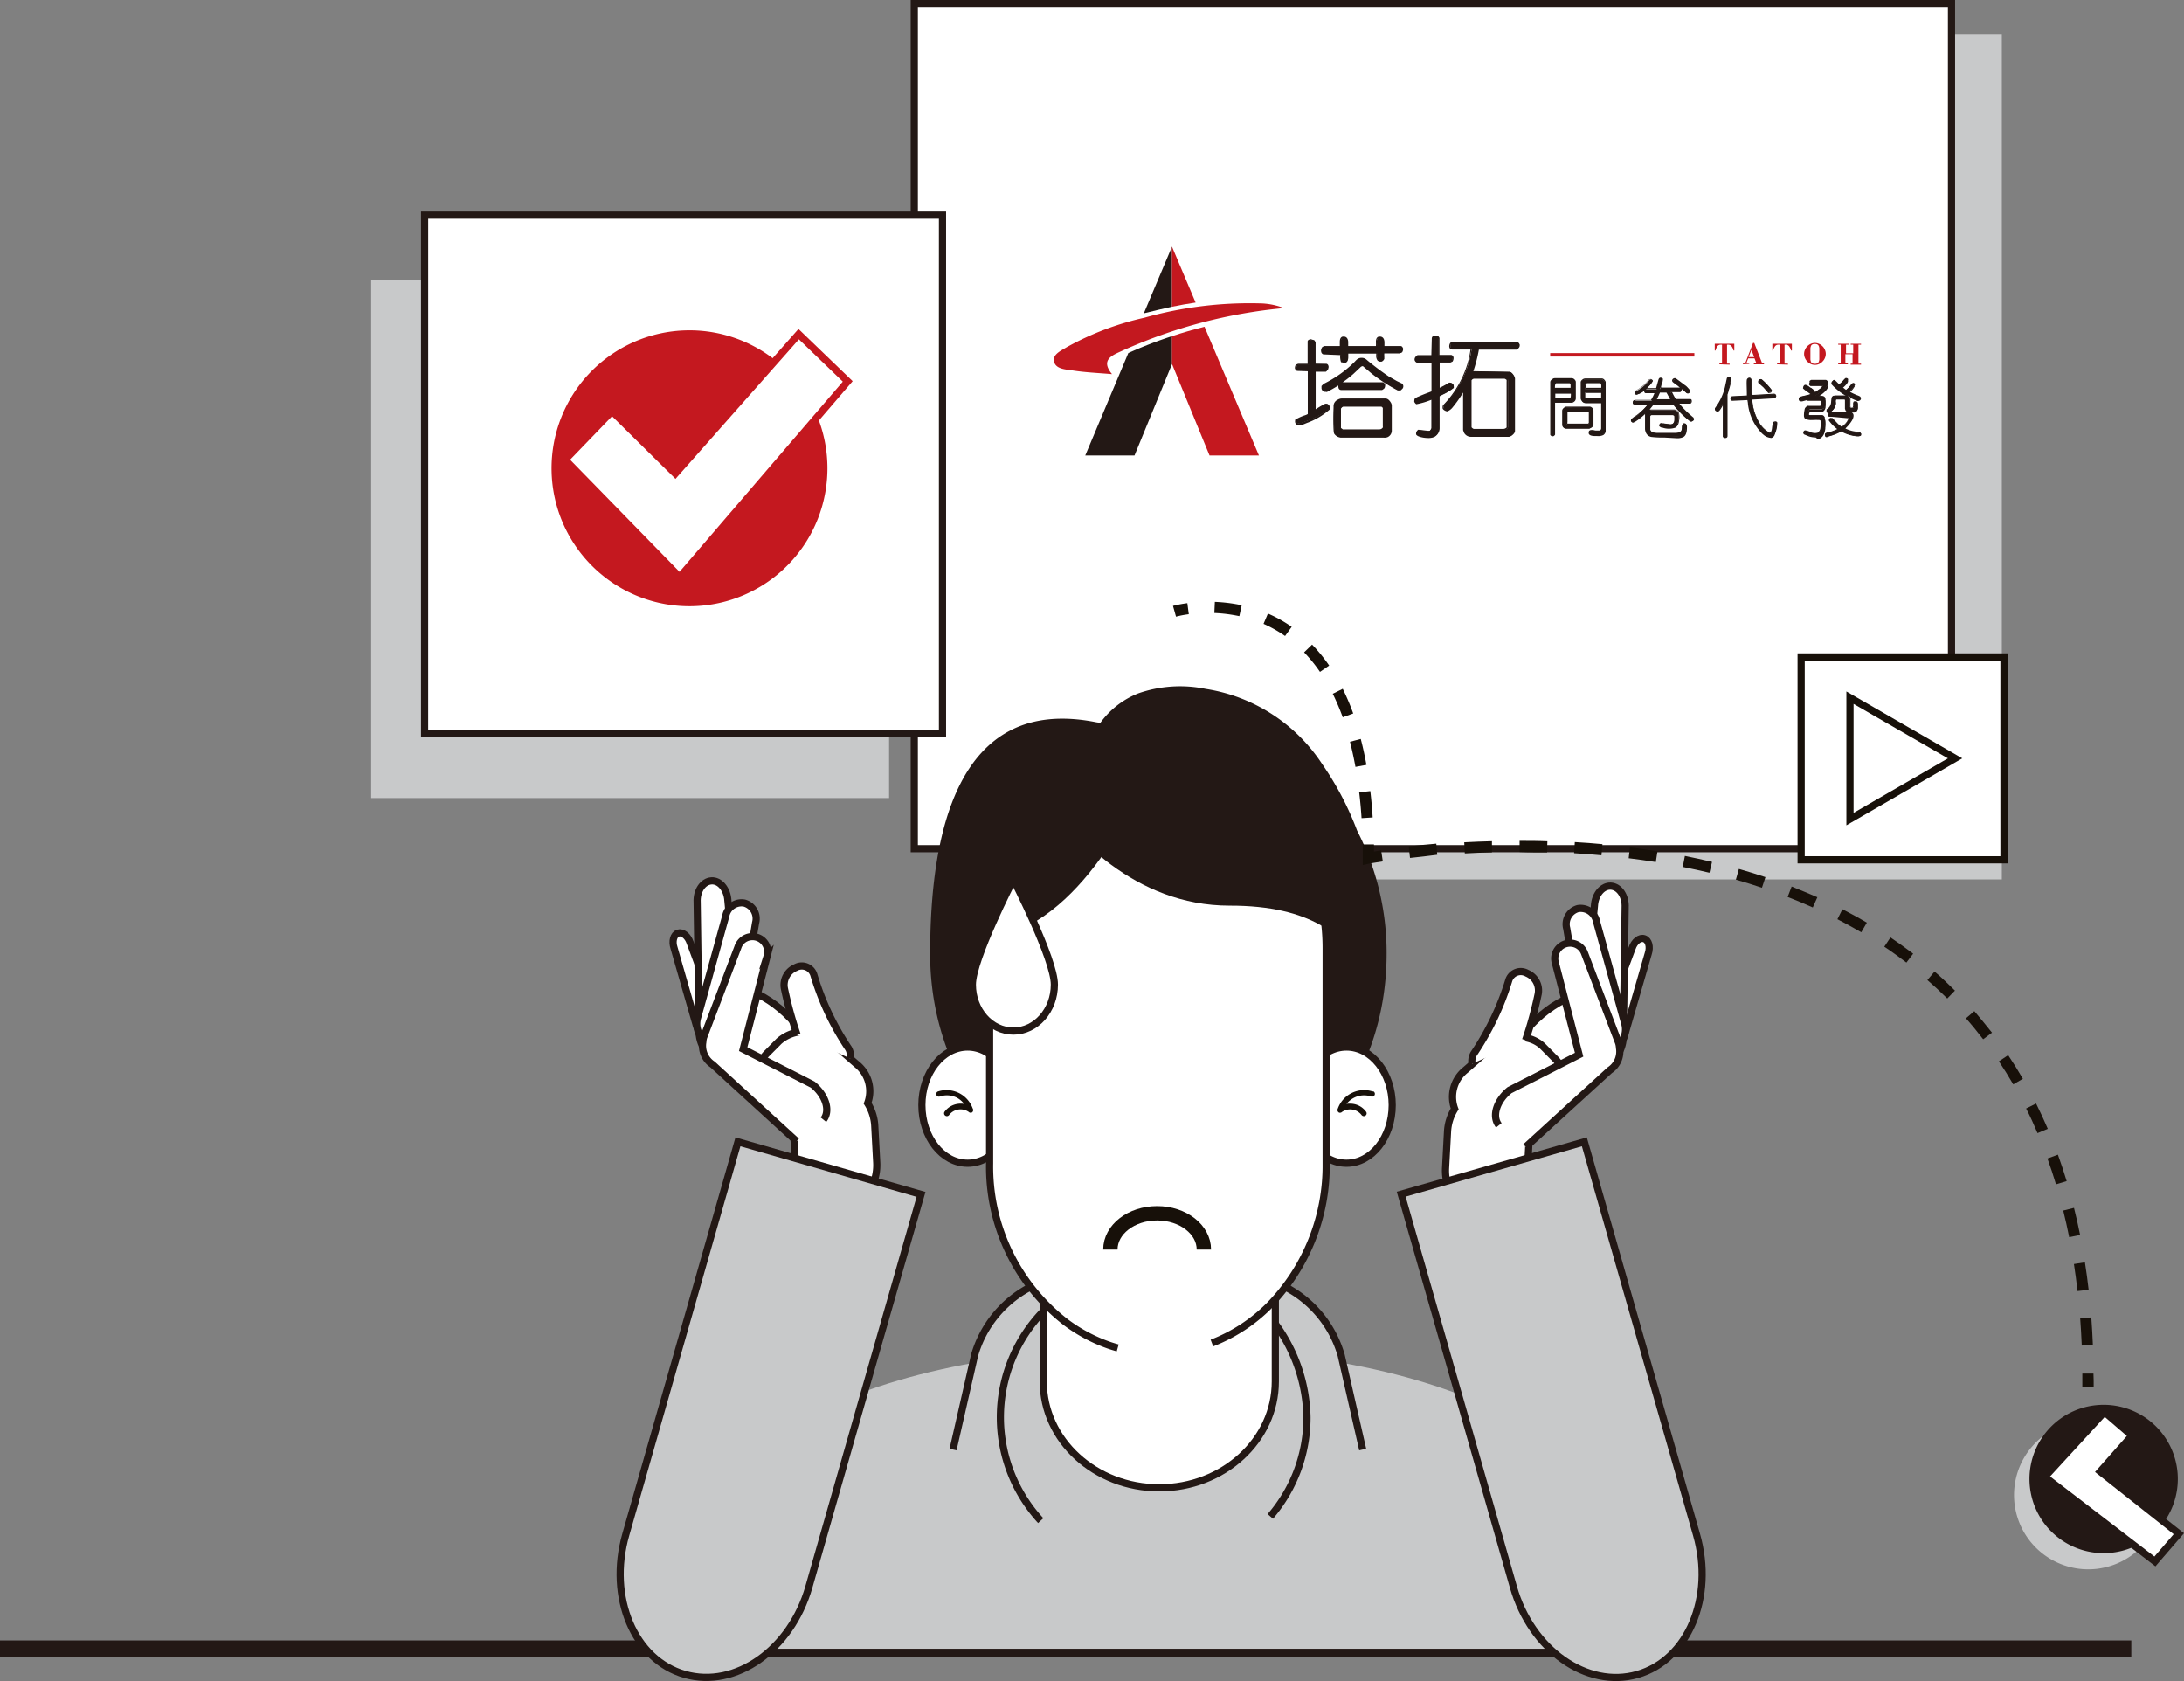 <svg xmlns="http://www.w3.org/2000/svg" viewBox="0 0 304.16 234.08"><rect x="0" y="0" width="304.16" height="234.08" fill="#808080" stroke="none"/><defs><style>.cls-1{fill:#c8c9ca;}.cls-10,.cls-2,.cls-5,.cls-8{fill:#fff;}.cls-2,.cls-4{stroke:#231815;}.cls-10,.cls-2,.cls-4,.cls-7,.cls-8{stroke-miterlimit:10;}.cls-3{fill:#231815;}.cls-4,.cls-7{fill:none;}.cls-6{fill:#171009;}.cls-7,.cls-8{stroke:#171009;}.cls-7{stroke-width:2px;}.cls-9{fill:#c4181f;}.cls-10{stroke:#c4181f;}.cls-11{fill:#c3181f;fill-rule:evenodd;}</style></defs><title>img_pic02</title><g id="圖層_2" data-name="圖層 2"><g id="圖層_1-2" data-name="圖層 1"><rect class="cls-1" x="134.34" y="4.78" width="144.45" height="117.68"/><rect class="cls-2" x="127.33" y="0.5" width="144.45" height="117.68"/><rect class="cls-3" y="228.43" width="296.82" height="2.33"/><path class="cls-1" d="M91.59,229.59c0-29.76,31.19-41.9,69.67-41.9s69.66,12.14,69.66,41.9"/><path class="cls-1" d="M154.52,229.17A15.59,15.59,0,0,1,143.79,224l-8.41-10.54a15.65,15.65,0,0,1-2.65-11.61l3-13.14a15.59,15.59,0,0,1,7.43-9.31l12.14-5.85a15.56,15.56,0,0,1,11.91,0l12.15,5.85a15.61,15.61,0,0,1,7.42,9.31l3,13.14a15.56,15.56,0,0,1-2.65,11.61L178.72,224A15.57,15.57,0,0,1,168,229.17Z"/><path class="cls-4" d="M132.73,201.85l3-13.14a15.59,15.59,0,0,1,7.43-9.31l12.14-5.85a15.56,15.56,0,0,1,11.91,0l12.15,5.85a15.61,15.61,0,0,1,7.42,9.31l3,13.14"/><path class="cls-3" d="M189,115.66a42.53,42.53,0,0,0-4.89-9.3,23.73,23.73,0,0,0-16.2-10.43,17.69,17.69,0,0,0-9.38.62,11.93,11.93,0,0,0-5.27,4.08,3.05,3.05,0,0,1-.6-.06c-19.61-3.9-23.12,16-23.12,32.28,0,18.06,12.33,32.7,27.52,32.7h8.53c15.2,0,27.52-14.64,27.52-32.7A37.25,37.25,0,0,0,189,115.66Z"/><path class="cls-2" d="M177.61,192.37c0,8.18-7.24,14.81-16.16,14.81h0c-8.93,0-16.16-6.63-16.16-14.81v-18.8c0-8.18,7.23-14.81,16.16-14.81h0c8.92,0,16.16,6.63,16.16,14.81Z"/><path class="cls-1" d="M291.6,218.5a10.34,10.34,0,1,1,9.54-11.07A10.34,10.34,0,0,1,291.6,218.5Z"/><path class="cls-3" d="M293.73,216.25a10.33,10.33,0,1,1,9.54-11.07A10.33,10.33,0,0,1,293.73,216.25Z"/><polygon class="cls-2" points="293.08 196.61 296.91 199.91 292.49 204.91 303.44 213.57 300.11 217.43 284.77 205.66 293.08 196.61"/><path class="cls-2" d="M193.89,153.89c0,4.47-2.85,8.09-6.37,8.09s-6.37-3.62-6.37-8.09,2.85-8.09,6.37-8.09S193.89,149.43,193.89,153.89Z"/><path class="cls-2" d="M141.13,153.89c0,4.47-2.85,8.09-6.37,8.09s-6.37-3.62-6.37-8.09,2.85-8.09,6.37-8.09S141.13,149.43,141.13,153.89Z"/><rect class="cls-1" x="51.69" y="39" width="72.13" height="72.13"/><rect class="cls-2" x="59.13" y="29.96" width="72.13" height="72.13"/><path class="cls-2" d="M155.66,187.7c-.42-.12-.83-.24-1.23-.38a22.32,22.32,0,0,1-6-3.2A27.4,27.4,0,0,1,137.82,162V132c0-14.59,10.5-26.42,23.44-26.42h0c12.94,0,23.43,11.83,23.43,26.42v30a27.91,27.91,0,0,1-7.91,19.79,22.94,22.94,0,0,1-8,5.23"/><path class="cls-3" d="M161.26,104.79c-11.85.19-22,10.84-26.5,26.06.29,0,.57,0,.87,0C148.47,130.81,157.13,114.75,161.26,104.79Z"/><path class="cls-3" d="M190.07,134.1C186.66,116.16,175.31,103,161.83,103c-6.16,0-11.87,2.76-16.59,7.45,4,5.75,12.76,15.66,26,15.66C182.87,126.09,186.75,130.48,190.07,134.1Z"/><path class="cls-5" d="M186.65,154.55a3.5,3.5,0,0,1,4.43-2.22"/><path class="cls-5" d="M186.65,154.52a2.35,2.35,0,0,1,3.29.51"/><path class="cls-6" d="M191.21,152a3.88,3.88,0,0,0-4.88,2.34.46.46,0,0,0-.06.23v.08h0a.41.41,0,0,0,.26.3l.12,0a.39.39,0,0,0,.26-.12,2,2,0,0,1,2.71.44.42.42,0,0,0,.32.16.4.4,0,0,0,.23-.08.38.38,0,0,0,.08-.54,2.72,2.72,0,0,0-1.79-1.09,2.89,2.89,0,0,0-.93,0,3.15,3.15,0,0,1,1.05-.86,3.08,3.08,0,0,1,2.38-.17.39.39,0,0,0,.25-.74Z"/><path class="cls-6" d="M130.59,152a3.87,3.87,0,0,1,4.87,2.34.39.39,0,0,1,.07.23.22.22,0,0,1,0,.08h0a.38.38,0,0,1-.25.3l-.12,0a.37.37,0,0,1-.26-.12,2,2,0,0,0-2.72.44.38.38,0,0,1-.54.08.39.39,0,0,1-.09-.54,2.74,2.74,0,0,1,1.8-1.09,2.84,2.84,0,0,1,.92,0,3.15,3.15,0,0,0-1-.86,3.07,3.07,0,0,0-2.38-.17.38.38,0,0,1-.49-.25A.39.39,0,0,1,130.59,152Z"/><path class="cls-2" d="M146.84,137.11c0,3.57-2.56,6.47-5.71,6.47s-5.71-2.9-5.71-6.47,5.71-14.65,5.71-14.65S146.84,133.54,146.84,137.11Z"/><path class="cls-2" d="M112.75,152.06c-2.13,2.24-7.06,1-11-2.74s-5.42-8.62-3.29-10.86,7.06-1,11,2.74S114.88,149.82,112.75,152.06Z"/><path class="cls-2" d="M100,141.74c.41,1.26.07,2.5-.77,2.78h0c-.83.28-1.85-.52-2.27-1.78L93.87,132c-.31-.93-.06-1.85.56-2.06h0c.62-.2,1.37.39,1.68,1.32Z"/><path class="cls-2" d="M103.1,143.41c.12,2.14-1.07,4-2.66,4.05h0c-1.58.08-3-1.58-3.09-3.73l-.26-18.07c-.09-1.59.79-2.93,2-3h0c1.17-.07,2.19,1.17,2.28,2.75Z"/><path class="cls-2" d="M102.77,143a3,3,0,0,1-3.5,2.46h0a3,3,0,0,1-2.13-3.71l3.93-14.18a2.24,2.24,0,0,1,2.59-1.82h0a2.24,2.24,0,0,1,1.57,2.75Z"/><path class="cls-2" d="M122.1,161.87l-.27-5a6.61,6.61,0,0,0-1-3.24,4.8,4.8,0,0,0-1.52-5.44l-3.57-3.1a5.4,5.4,0,0,0-7.25-.1l-1.71,1.72c-1.82,1.84-1.53,4.86.65,6.75l3.07,2.66a6.65,6.65,0,0,0,0,1l.27,5c.16,3.08,2.32,5.53,4.82,5.48l2.34-.05C120.37,167.5,122.26,165,122.1,161.87Z"/><path class="cls-2" d="M114.68,155.92c1-1.24.32-3.43-1.5-4.89l-9.68-4.94,3.32-12.89a2.13,2.13,0,1,0-4.06-1.29L98,144.41a2.62,2.62,0,0,0-.12.68,3.11,3.11,0,0,0,1.36,3.14l11.69,10.69"/><path class="cls-2" d="M111,144.07a54.94,54.94,0,0,1-1.76-6.43,2.62,2.62,0,0,1,1.56-2.9h0a1.76,1.76,0,0,1,2.54,1A37.34,37.34,0,0,0,118.18,146a2.1,2.1,0,0,1,.23,1.39"/><path class="cls-1" d="M128.27,166.32,102.77,159,95.5,184.46h0L87.15,213.7c-2.5,8.74,1.18,17.45,8.23,19.46s14.77-3.44,17.27-12.17L121,191.74h0Z"/><path class="cls-4" d="M128.27,166.32,102.77,159,95.5,184.46h0L87.15,213.7c-2.5,8.74,1.18,17.45,8.23,19.46s14.77-3.44,17.27-12.17L121,191.74h0Z"/><path class="cls-2" d="M210.67,152.84c2.13,2.24,7.06,1,11-2.74s5.42-8.62,3.29-10.86-7.06-1-11,2.74S208.54,150.6,210.67,152.84Z"/><path class="cls-2" d="M223.4,142.51c-.42,1.26-.07,2.51.77,2.79h0c.83.28,1.85-.52,2.27-1.78l3.11-10.74c.31-.93.06-1.86-.56-2.06h0c-.62-.21-1.38.38-1.69,1.32Z"/><path class="cls-2" d="M220.32,144.18c-.12,2.15,1.07,4,2.65,4h0c1.59.09,3-1.58,3.1-3.72l.26-18.07c.09-1.59-.79-2.93-2-3h0c-1.17-.06-2.2,1.17-2.28,2.76Z"/><path class="cls-2" d="M220.65,143.78a3,3,0,0,0,3.5,2.46h0a3,3,0,0,0,2.12-3.72l-3.92-14.17a2.25,2.25,0,0,0-2.59-1.83h0a2.25,2.25,0,0,0-1.57,2.75Z"/><path class="cls-2" d="M201.32,162.65l.27-5a6.61,6.61,0,0,1,1-3.23,4.8,4.8,0,0,1,1.52-5.44l3.57-3.1c2.18-1.89,5.43-1.94,7.25-.11l1.71,1.73c1.82,1.83,1.53,4.85-.65,6.75L213,156.87a6.63,6.63,0,0,1,0,1l-.27,5c-.16,3.08-2.32,5.53-4.82,5.47l-2.35,0C203.05,168.27,201.16,165.73,201.32,162.65Z"/><path class="cls-2" d="M208.74,156.7c-1-1.25-.32-3.44,1.5-4.9l9.68-4.93L216.59,134a2.14,2.14,0,0,1,4.07-1.3l4.76,12.51a2.62,2.62,0,0,1,.12.68,3.11,3.11,0,0,1-1.36,3.14L212.49,159.7"/><path class="cls-2" d="M212.46,144.85a55.16,55.16,0,0,0,1.76-6.44,2.61,2.61,0,0,0-1.56-2.89h0a1.75,1.75,0,0,0-2.54,1,37.92,37.92,0,0,1-4.88,10.22,2.08,2.08,0,0,0-.23,1.39"/><path class="cls-1" d="M236.27,213.7l-8.35-29.24h0L220.65,159l-25.51,7.29,7.27,25.42h0L210.77,221c2.49,8.73,10.23,14.19,17.27,12.17S238.77,222.44,236.27,213.7Z"/><path class="cls-4" d="M236.27,213.7l-8.35-29.24h0L220.65,159l-25.51,7.29,7.27,25.42h0L210.77,221c2.49,8.73,10.23,14.19,17.27,12.17S238.77,222.44,236.27,213.7Z"/><path class="cls-4" d="M144.94,211.75a21.23,21.23,0,0,1,.35-29.15"/><path class="cls-4" d="M177.61,184.35a22.81,22.81,0,0,1,4.41,13,21.11,21.11,0,0,1-5.11,13.81"/><path class="cls-7" d="M154.64,174c0-2.79,2.91-5.05,6.51-5.05s6.51,2.26,6.51,5.05"/><path class="cls-6" d="M163.78,85.87l-.42-1.5a15.72,15.72,0,0,1,2-.38l.2,1.54A13.36,13.36,0,0,0,163.78,85.87Z"/><path class="cls-6" d="M189.62,113.93c-.08-1.23-.19-2.44-.33-3.59l1.55-.18c.14,1.18.25,2.41.33,3.67Zm-.85-7.14c-.22-1.22-.48-2.39-.76-3.5l1.5-.39c.3,1.14.56,2.36.79,3.61ZM187,99.88a33.82,33.82,0,0,0-1.39-3.27l1.39-.69a33.67,33.67,0,0,1,1.46,3.43Zm-3.17-6.32a21.29,21.29,0,0,0-2.21-2.72l1.11-1.08a22.09,22.09,0,0,1,2.38,2.92Zm-4.86-5a18.09,18.09,0,0,0-3-1.69l.61-1.43a18.19,18.19,0,0,1,3.31,1.85Zm-6.37-2.76a20.82,20.82,0,0,0-3.48-.44l.07-1.55a22,22,0,0,1,3.74.47Z"/><path class="cls-6" d="M189.79,120.45v-.94c0-.66,0-1.3,0-1.93l1.56,0c0,.34,0,.69,0,1l1-.16.23,1.53c-1.21.18-1.88.31-1.89.31Z"/><path class="cls-6" d="M289.92,187.37c-.05-1.28-.13-2.56-.22-3.8l1.55-.12c.09,1.26.17,2.56.22,3.85Zm-.59-7.59c-.14-1.26-.31-2.53-.5-3.76l1.53-.24c.2,1.25.37,2.54.52,3.83Zm-1.16-7.5c-.25-1.25-.53-2.5-.83-3.71l1.5-.37c.31,1.23.6,2.5.85,3.77Zm-1.84-7.36c-.36-1.22-.77-2.43-1.19-3.6l1.46-.53c.44,1.2.84,2.44,1.22,3.68Zm-2.57-7.13c-.5-1.16-1-2.31-1.59-3.43l1.39-.69c.57,1.14,1.12,2.33,1.63,3.52ZM280.38,151c-.63-1.09-1.3-2.17-2-3.21l1.29-.86c.71,1.06,1.4,2.17,2.05,3.29Zm-4.19-6.28c-.77-1-1.58-2-2.4-2.92l1.17-1c.84,1,1.67,2,2.46,3Zm-5-5.68c-.89-.88-1.82-1.75-2.77-2.57l1-1.18c1,.85,1.92,1.74,2.84,2.65Zm-5.69-5c-1-.76-2-1.5-3.08-2.21l.86-1.29c1.08.73,2.14,1.49,3.16,2.26Zm-6.29-4.22c-1.08-.63-2.19-1.24-3.32-1.82l.7-1.39c1.16.6,2.31,1.22,3.4,1.87Zm-6.75-3.46c-1.14-.51-2.32-1-3.5-1.46l.56-1.45c1.2.47,2.41,1,3.58,1.49Zm-7.08-2.74c-1.18-.4-2.4-.78-3.63-1.13l.42-1.49c1.26.36,2.5.74,3.7,1.14Zm-7.31-2.09c-1.22-.29-2.47-.56-3.72-.81l.3-1.53c1.27.26,2.54.53,3.78.83Zm-7.47-1.49c-1.24-.19-2.51-.38-3.78-.53L227,118c1.29.17,2.58.35,3.83.55Zm-34.24-.64-.17-1.54c1.24-.14,2.53-.27,3.84-.38l.13,1.55C198.88,119.21,197.6,119.33,196.37,119.47Zm26.67-.3c-1.26-.12-2.54-.22-3.81-.29l.1-1.55c1.28.07,2.58.17,3.85.29ZM204,118.84l-.08-1.55c1.28-.07,2.58-.12,3.86-.15l0,1.55C206.52,118.72,205.24,118.77,204,118.84Zm11.45-.14c-1.25,0-2.53,0-3.82-.06v-1.55c1.3,0,2.6,0,3.87.06Z"/><path class="cls-6" d="M291.58,193.2H290c0-.65,0-1.3,0-1.93l1.55,0C291.58,191.89,291.58,192.54,291.58,193.2Z"/><rect class="cls-8" x="250.84" y="91.48" width="28.25" height="28.25"/><polygon class="cls-8" points="257.64 97.15 272.28 105.6 257.64 114.06 257.64 97.15"/><path class="cls-9" d="M115.23,64.83A19.21,19.21,0,1,1,95.66,46,19.21,19.21,0,0,1,115.23,64.83Z"/><polygon class="cls-10" points="78.7 64.02 85.23 57.25 94.05 65.96 111.23 46.53 118.06 53.11 94.66 80.37 78.7 64.02"/><path class="cls-3" d="M157.14,49.16l-6,14.27H158l5.23-12.75V46.81A59.8,59.8,0,0,0,157.14,49.16Z"/><path class="cls-3" d="M163.22,42.71V34.35l-3.92,9.28C160.63,43.29,161.93,43,163.22,42.71Z"/><path class="cls-9" d="M163.22,46.81v3.87l5.23,12.75h6.88L167.75,45.5C166.2,45.89,164.69,46.32,163.22,46.81Z"/><path class="cls-9" d="M166.51,42.13l-3.29-7.78v8.36C164.31,42.49,165.4,42.29,166.51,42.13Z"/><path class="cls-3" d="M180.55,58.49a7.77,7.77,0,0,1,1.33-.6c.28-.1.43-.18.47-.25V51.58l-1.56,0c-.07,0-.15-.09-.24-.26a.8.8,0,0,1,.09-.45l.25-.12h1.44l.06-3.2c0-.1.12-.17.35-.21l.34.09,0,0,.13.23v3l1.54,0a.39.39,0,0,1,.22.55l-.15.2-.09.06-1.5,0,0,5.64,0,0a8.62,8.62,0,0,1,1.52-.86c.19,0,.32.11.41.33a.26.26,0,0,1,0,.29,10.23,10.23,0,0,1-3.24,1.78l-.27.11c-.52.2-.86.24-1,.11a.42.42,0,0,1-.13-.41A.43.43,0,0,1,180.55,58.49Zm14.74-9.87a.75.75,0,0,1-.11.45l-.22.11h-2.27a1.59,1.59,0,0,0,0,.57l0,.32-.13.16-.1.08a.54.54,0,0,1-.2,0q-.49,0-.45-.81l0-.32-4.13,0a2.73,2.73,0,0,0,0,.7c0,.35-.11.52-.34.52l-.35-.07-.1,0a3.09,3.09,0,0,1-.11-1.07l-2.42-.09c-.21-.09-.25-.29-.11-.6l0-.08.2-.13h2.27a2.68,2.68,0,0,0,0-.69c0-.38.1-.59.32-.62s.56.15.6.6l0,.71h4.09a3.34,3.34,0,0,0,0-.69c0-.38.09-.59.32-.62s.58.15.62.62v.69l2.38,0C195.16,48.36,195.23,48.45,195.29,48.62Zm-.28,5.7-.32,0a21.83,21.83,0,0,1-3.6-2.38l-1.18-1c-.09-.08-.23-.06-.41,0a.4.4,0,0,0-.12.1l-1,.92a17.82,17.82,0,0,1-3.66,2.44c-.32,0-.51-.12-.54-.38V53.8l.2-.23a16.25,16.25,0,0,0,4.41-3.13,2.66,2.66,0,0,1,.23-.24.82.82,0,0,1,.63-.25.85.85,0,0,1,.6.25c1.42,1.13,2.4,1.88,2.95,2.23l.15.09,1.14.66.68.32v0a.4.4,0,0,1,.07.56l-.16.17Zm-9.13,6a18.35,18.35,0,0,1-.08-3.62v-.23c0-.27.19-.52.56-.73a.94.94,0,0,1,.44-.13l6.11,0c.23,0,.44.17.64.5a.74.74,0,0,1,.11.34V60a.85.85,0,0,1-.52.77,1.06,1.06,0,0,1-.42.09l-6,0A1.14,1.14,0,0,1,185.88,60.31Zm6.94-6.7a.55.55,0,0,1-.19.49l-.15.09-5.68,0c-.19,0-.29-.12-.29-.37s.09-.38.25-.41,2.07,0,5.79,0Q192.68,53.37,192.82,53.61Zm-6.12,6c.13.18.23.28.32.3l5.1,0a.64.64,0,0,0,.6-.32.32.32,0,0,0,.08-.2l0-2.57c0-.09-.09-.19-.26-.3l-.08,0-5.27,0a.5.5,0,0,0-.39.24.36.36,0,0,0-.08.15Z"/><path class="cls-3" d="M192.72,60.94h0l-6,0a1.26,1.26,0,0,1-.9-.53c-.06-.11-.18-.31-.1-3.71v-.22a1,1,0,0,1,.62-.84,1.05,1.05,0,0,1,.5-.15l6.11,0q.41,0,.75.57a.89.89,0,0,1,.13.4V60a1,1,0,0,1-.6.88A1.15,1.15,0,0,1,192.72,60.94Zm-5.92-5.22a.83.83,0,0,0-.38.12c-.33.19-.49.4-.49.62v.23a17.65,17.65,0,0,0,0,3.56,1.07,1.07,0,0,0,.7.42l6,0a.94.94,0,0,0,.36-.08.74.74,0,0,0,.46-.66V56.46a.6.6,0,0,0-.1-.27c-.17-.3-.35-.45-.53-.45Zm5.32,4.34L187,60a.81.81,0,0,1-.39-.34l0,0,0-2.77a.36.36,0,0,1,.1-.23.61.61,0,0,1,.49-.29h0l5.27,0,.15,0c.21.14.32.27.32.41l0,2.57a.42.42,0,0,1-.1.28A.78.78,0,0,1,192.12,60.06ZM187,59.79l5.08,0a.57.57,0,0,0,.5-.26.24.24,0,0,0,0-.14l0-2.57s0-.06-.19-.19h-.06l-5.24,0a.42.42,0,0,0-.29.2c-.05.06-.05.08-.05.08l0,2.69C186.94,59.73,187,59.78,187,59.79Zm-6.12-.58a.49.49,0,0,1-.34-.1.57.57,0,0,1-.17-.53.34.34,0,0,1,0-.13v0l0,0a6.58,6.58,0,0,1,1.36-.62,1.54,1.54,0,0,0,.4-.18V51.7l-1.44-.05h0c-.17,0-.28-.19-.35-.33l0,0a.9.9,0,0,1,.12-.53l0,0,.33-.14h1.32l0-3.09c0-.25.35-.31.46-.32h0l.46.15.16.28v3l1.48.06a.52.52,0,0,1,.28.71l-.2.25-.1.07h-.06l-1.38,0V57c1.25-.78,1.34-.78,1.41-.78a.56.56,0,0,1,.53.42.36.36,0,0,1,0,.41A9.82,9.82,0,0,1,182,58.9l-.26.11A2.19,2.19,0,0,1,180.92,59.21Zm-.26-.65s0,0,0,0a.33.33,0,0,0,.09.32c.1.08.43,0,.89-.14l.26-.11a9.8,9.8,0,0,0,3.2-1.75s0-.1,0-.15c-.1-.23-.22-.26-.3-.26a10.64,10.64,0,0,0-1.46.85l-.11.07-.09-.19v-5.8l1.6,0,0,0,.13-.19c0-.09.06-.22-.16-.35l-1.62-.06V47.66l-.11-.17-.28-.07c-.2,0-.23.08-.23.08l-.06,3.33h-1.54l-.18.08a.82.82,0,0,0-.06.33.5.5,0,0,0,.13.17l1.67.05v6.25c0,.06-.14.15-.54.29A9.58,9.58,0,0,0,180.66,58.56Zm4.05-4a.55.55,0,0,1-.63-.48v-.33l.28-.29a16.21,16.21,0,0,0,4.37-3.11,2.61,2.61,0,0,1,.23-.24,1,1,0,0,1,.72-.28,1,1,0,0,1,.69.27,36.59,36.59,0,0,0,2.93,2.22l.13.09,1.16.66.73.35v0a.53.53,0,0,1,.06.68l0,0-.17.17a.53.53,0,0,1-.11.09l0,0-.41,0A22.52,22.52,0,0,1,191,52l-1.18-1s-.07-.05-.27.07a.14.14,0,0,0-.07.06l-1,.94A16.88,16.88,0,0,1,187,53.23h1.29l4.25,0c.13,0,.25.1.37.31v.06c0,.3-.08.5-.25.59l-.18.12h0l-5.69,0c-.12,0-.4-.05-.4-.5a.53.53,0,0,1,0-.13q-.77.48-1.59.9h-.1Zm-.38-.71v.21c0,.12.08.25.38.25h0a17.35,17.35,0,0,0,3.61-2.41l1-.91a.35.35,0,0,1,.14-.12c.23-.13.42-.15.55,0l1.18,1a22.63,22.63,0,0,0,3.56,2.35l.25,0,0,0,.15-.16c.11-.22,0-.32,0-.39l0,0-.61-.29-1.15-.66-.17-.1c-.54-.35-1.53-1.1-2.94-2.24a.81.81,0,0,0-.53-.21.73.73,0,0,0-.55.2l-.21.24a16.74,16.74,0,0,1-4.43,3.15Zm4-.38c-1.24,0-1.49,0-1.53,0s-.14,0-.14.29.1.25.16.25l5.64,0,.12-.08a.4.4,0,0,0,.13-.35c-.07-.12-.12-.15-.14-.15Zm-1.05-2.94h0l-.39-.08-.08,0,0,0,0,0a2.31,2.31,0,0,1-.12-1l-2.35-.1A.45.45,0,0,1,184,49a.7.7,0,0,1,.07-.53l.05-.11.27-.17h2.2c0-.08,0-.25,0-.57,0-.55.22-.71.42-.75h.12c.26,0,.58.12.63.72v.6h3.86a4.83,4.83,0,0,0,0-.57c0-.55.22-.71.43-.75h.12c.26,0,.59.12.64.74v.58l2.26,0c.14,0,.26.12.34.35v0a.91.91,0,0,1-.14.52v0l-.31.14h-2.17a2.78,2.78,0,0,0,0,.43l0,.37-.15.2-.13.1a.6.6,0,0,1-.66-.09,1.12,1.12,0,0,1-.19-.79v-.19l-3.89,0c0,.08,0,.24,0,.57C187.73,50.44,187.44,50.53,187.26,50.53Zm-.31-.32.33.07c.07,0,.2,0,.2-.4,0-.6,0-.7.05-.75l0-.07,4.34,0,0,.45a.91.91,0,0,0,.12.6.28.28,0,0,0,.21.07.4.4,0,0,0,.15,0l.06-.05.1-.13,0-.29a1.49,1.49,0,0,1,0-.6l0-.07h2.32l.16-.08a.68.68,0,0,0,.08-.34c0-.13-.09-.16-.1-.16l-2.51,0v-.81c0-.45-.23-.51-.39-.51h-.09c-.05,0-.22,0-.21.49,0,.6,0,.7,0,.76l0,.07h-4.29l0-.84c0-.43-.22-.49-.38-.49H187c-.06,0-.23,0-.21.49,0,.6,0,.7,0,.76l0,.07h-2.31l-.15.09,0,0c-.08.19-.08.29-.05.34s0,.06.08.08l2.52.1v.12a3.24,3.24,0,0,0,.08,1Z"/><path class="cls-3" d="M202.4,54a7.16,7.16,0,0,1-1.52.92l-.48.26,0,4.56a1.26,1.26,0,0,1-.45.9.84.84,0,0,1-.32.19,2.9,2.9,0,0,1-1.35,0c-.53-.08-.85-.22-1-.39a.54.54,0,0,1,.25-.54l1.27.15a.76.76,0,0,0,.32-.06c.08,0,.17-.16.3-.39l.06-.1v-4a10.84,10.84,0,0,1-2.24.67.62.62,0,0,1-.24-.3c0-.25.06-.4.19-.45s.8-.3,1.84-.66l.45-.16,0-4.13-2.11-.06a.37.37,0,0,1-.18-.62.82.82,0,0,1,.26-.22h2l.05-2.42c0-.21.15-.31.43-.3a.62.62,0,0,1,.29.09l.11.17,0,2.46,1.74,0c.08,0,.15.08.23.24a.7.7,0,0,1-.12.47l-.22.11H200.4v3.72h.09a14.19,14.19,0,0,0,1.41-.77c.36,0,.53.15.52.45A.83.83,0,0,1,202.4,54Zm8.89-5.52-5.42,0a18.6,18.6,0,0,1-.84,3.23l5.18.09c.17,0,.36.16.56.49l.11.28V60q0,.28-.45.6l-.28.13h-5.33c-.36,0-.64-.22-.84-.67a.88.88,0,0,1-.06-.17V54.23a21.87,21.87,0,0,1-1.72,2.48,1.53,1.53,0,0,1-.62.45.82.82,0,0,1-.51-.3.9.9,0,0,1,0-.36.1.1,0,0,1,0-.08A14.07,14.07,0,0,0,204.69,50a13.46,13.46,0,0,0,.26-1.46l-2.7-.06c-.21,0-.3-.15-.26-.45a.52.52,0,0,1,.13-.28l.19-.09,9,0c.28.12.35.3.21.55l-.17.21ZM210,52.86a.73.73,0,0,0-.35-.24l-4.32,0a.6.6,0,0,0-.45.3v6.66a.85.85,0,0,0,.34.3l4.16,0a.77.77,0,0,0,.57-.25.27.27,0,0,0,.07-.18l0-6.27A1.3,1.3,0,0,0,210,52.86Z"/><path class="cls-3" d="M198.94,61a5,5,0,0,1-.72-.06c-.57-.1-.91-.25-1-.45l0,0v0a.66.66,0,0,1,.31-.65l0,0,1.32.15a.66.66,0,0,0,.25,0s.09,0,.24-.34l0-.07V55.67a10.78,10.78,0,0,1-2.09.62h0l0,0a.81.81,0,0,1-.29-.36v0c0-.3.09-.49.26-.56S198,55,199,54.64l.36-.14,0-3.92-2-.06a.59.59,0,0,1-.34-.34.54.54,0,0,1,.1-.46.91.91,0,0,1,.31-.27l0,0h1.91l.06-2.29c0-.13.05-.43.51-.43H200a.8.8,0,0,1,.34.12l0,0,.13.2,0,2.38,1.62,0c.17,0,.28.18.34.32v.05a.87.87,0,0,1-.14.55l0,0-.28.13h-1.51V54a11.41,11.41,0,0,0,1.31-.72l0,0h0a.66.66,0,0,1,.51.18.52.52,0,0,1,.14.4.55.55,0,0,1,0,.16v0l0,0a7.74,7.74,0,0,1-1.55.94l-.42.22,0,4.49a1.37,1.37,0,0,1-.49,1,1,1,0,0,1-.37.22A2.08,2.08,0,0,1,198.94,61Zm-1.53-.62c.08.1.3.22.85.31a2.93,2.93,0,0,0,1.29,0,.64.64,0,0,0,.27-.16,1.16,1.16,0,0,0,.41-.81l0-4.63.07,0,.48-.26a7.29,7.29,0,0,0,1.47-.88.18.18,0,0,0,0-.06.3.3,0,0,0-.07-.23.44.44,0,0,0-.3-.1,12.8,12.8,0,0,1-1.39.76h-.27v-4H202l.17-.09a.6.6,0,0,0,.07-.34c-.06-.13-.1-.15-.1-.15l-1.87,0,0-2.54-.07-.12A.65.65,0,0,0,200,47h0c-.26,0-.26.11-.26.18l-.06,2.54h-2.1a.55.55,0,0,0-.19.18.29.29,0,0,0-.07.25.33.33,0,0,0,.18.17l2.2.06,0,4.33-.08,0-.45.17c-1.28.43-1.7.59-1.83.65s-.11.2-.12.31a.56.56,0,0,0,.16.2,11.64,11.64,0,0,0,2.15-.66l.17-.06v4.23l-.07.1c-.14.27-.25.41-.36.45a.9.9,0,0,1-.36.06L197.55,60A.45.45,0,0,0,197.41,60.38Zm12.77.45h-5.36a1.08,1.08,0,0,1-1-.75c0-.08-.05-.14-.06-.19V54.66a16.82,16.82,0,0,1-1.51,2.13,1.71,1.71,0,0,1-.68.49h-.06a1,1,0,0,1-.58-.35l0,0v0a.84.84,0,0,1,0-.41.25.25,0,0,1,.07-.12,14.08,14.08,0,0,0,3.55-6.42,13.22,13.22,0,0,0,.24-1.31l-2.56,0a.37.37,0,0,1-.29-.12.57.57,0,0,1-.09-.47.67.67,0,0,1,.16-.36l0,0,.24-.11,9.05.05a.52.52,0,0,1,.33.3.55.55,0,0,1-.06.42l-.21.25-.09.06h0l-5.31,0a20.71,20.71,0,0,1-.77,3l5,.09c.22,0,.44.18.67.55l.13.34V60c0,.23-.17.46-.51.7Zm-6.13-7v6.06l0,.12c.18.4.42.6.73.6h5.3l.26-.12c.24-.18.38-.35.38-.49V52.56l-.11-.25c-.16-.26-.32-.41-.44-.41l-5.36-.1.06-.16a18.58,18.58,0,0,0,.84-3.21l0-.1,5.5,0,.15-.19a.3.3,0,0,0,0-.2.31.31,0,0,0-.17-.14l-8.95,0-.14.07a.51.51,0,0,0-.09.21c0,.17,0,.24,0,.26s0,0,.1,0l2.84.06v.13c-.07.51-.16,1-.27,1.48a14.32,14.32,0,0,1-3.61,6.53v.05l0,0s0,.09,0,.23a.74.74,0,0,0,.39.22,1.54,1.54,0,0,0,.53-.41,20.44,20.44,0,0,0,1.71-2.46ZM209.34,60l-4.22,0a1,1,0,0,1-.39-.35V52.84l0,0a.74.74,0,0,1,.55-.35h0l4.36,0a1,1,0,0,1,.41.28l0,.06a1.45,1.45,0,0,1,0,.32v6.27a.4.4,0,0,1-.11.26A.87.87,0,0,1,209.34,60Zm-4.13-.27,4.13,0a.69.69,0,0,0,.48-.2.21.21,0,0,0,0-.1l0-6.27a1.49,1.49,0,0,0,0-.25.84.84,0,0,0-.27-.17l-4.29,0a.47.47,0,0,0-.32.22V59.5A.63.63,0,0,0,205.21,59.71Z"/><path class="cls-3" d="M216.44,56.05V60.5s-.05.08-.16.16a.34.34,0,0,1-.32-.14V53.21c0-.13.1-.26.3-.38a.4.4,0,0,1,.23-.09l2.38,0a.53.53,0,0,1,.39.26.28.28,0,0,1,.08.19v2.3a.5.5,0,0,1-.26.42.33.33,0,0,1-.22.09Zm2.2-2.77-1.92,0c-.19.06-.28.34-.26.86h2.36V53.6C218.81,53.43,218.75,53.32,218.64,53.28Zm.18,1.38h-2.36v.85h1.83a1.21,1.21,0,0,0,.33,0c.16-.08.22-.31.2-.7Zm2.55,5H218.1a.51.51,0,0,1-.38-.23.34.34,0,0,1-.07-.19v-2c0-.12.09-.25.27-.38a.4.4,0,0,1,.23-.1l3.25,0a.45.45,0,0,1,.35.25.3.3,0,0,1,.08.19v1.92C221.83,59.33,221.68,59.5,221.37,59.61Zm-.05-2.21a.3.3,0,0,0-.18-.16l-2.79,0s-.11.05-.18.16l0,1.39a.33.33,0,0,0,.13.3l2.83,0c.07,0,.14-.06.2-.18a.25.25,0,0,0,0-.07Zm1.74-1.35-2.27,0a.61.61,0,0,1-.47-.32.45.45,0,0,1-.11-.3l0-2.21c0-.13.1-.25.3-.37a.56.56,0,0,1,.25-.08l2.32,0q.17,0,.36.27l.08.15V60a.63.63,0,0,1-.21.45.18.18,0,0,1-.07,0,1.91,1.91,0,0,1-1.12.16c-.5,0-.76-.12-.8-.28s0-.07,0-.13c0-.22.18-.29.56-.21a1.63,1.63,0,0,0,.34.08c.37,0,.61,0,.71-.1a.42.42,0,0,0,.12-.33Zm-2.3-1.93H223a3,3,0,0,0,0-.6c0-.16-.1-.24-.2-.24l-1.82,0q-.28,0-.24.75C220.75,54.06,220.76,54.1,220.76,54.12ZM223,55.51v-.85h-2.28c0,.39,0,.61,0,.66l0,0c.07.1.13.14.18.14Z"/><path class="cls-3" d="M216.3,60.75h0a.41.41,0,0,1-.4-.19V53.21c0-.16.12-.31.34-.45a.48.48,0,0,1,.28-.1l2.38,0a.59.59,0,0,1,.46.28.4.4,0,0,1,.1.25v2.3a.59.59,0,0,1-.3.49.39.39,0,0,1-.27.1l-2.32,0V60.5c0,.06-.05.12-.2.23Zm-.26-.26a.22.22,0,0,0,.2.08c.07,0,.1-.08.1-.09l0-4.52,2.49,0a.27.27,0,0,0,.17-.07.45.45,0,0,0,.23-.35v-2.3a.35.35,0,0,0-.07-.14.44.44,0,0,0-.32-.22l-2.38,0a.5.5,0,0,0-.19.07c-.17.11-.25.21-.25.31Zm6.39.23h-.29c-.55,0-.83-.14-.88-.35a.4.4,0,0,1,0-.15c0-.1,0-.33.39-.33a1.47,1.47,0,0,1,.27,0,1.68,1.68,0,0,0,.33.07h.24c.26,0,.37,0,.41-.08a.37.37,0,0,0,.09-.27V56.14l-2.18,0a.65.65,0,0,1-.54-.35.55.55,0,0,1-.13-.35l0-2.21c0-.16.12-.31.34-.45a.61.61,0,0,1,.3-.08l2.32,0c.14,0,.28.09.43.3l.09.16,0,.06V60a.7.7,0,0,1-.24.51.31.31,0,0,1-.09.07A1.6,1.6,0,0,1,222.43,60.72Zm-.8-.65c-.21,0-.21.1-.21.15s0,.09,0,.09.09.2.72.23a1.94,1.94,0,0,0,1.07-.14.15.15,0,0,0,.06,0,.56.56,0,0,0,.18-.39V53.2l-.07-.13c-.13-.18-.22-.22-.28-.22l-2.32,0a.4.4,0,0,0-.21.07c-.16.09-.25.19-.25.29l0,2.21a.34.34,0,0,0,.09.25c.13.19.26.28.4.28l2.36,0v3.7a.51.51,0,0,1-.15.4.79.79,0,0,1-.53.13h-.25a2.1,2.1,0,0,1-.36-.08Zm-.24-.37H218.1a.58.58,0,0,1-.45-.27.45.45,0,0,1-.09-.24v-2c0-.16.1-.3.31-.46a.53.53,0,0,1,.28-.11l3.25,0a.57.57,0,0,1,.43.29.45.45,0,0,1,.09.24v1.92c0,.28-.18.48-.52.6Zm-3.24-2.9a.3.3,0,0,0-.18.08c-.15.11-.23.22-.23.31v2a.22.22,0,0,0,.06.14.37.37,0,0,0,.3.19h3.26c.26-.09.38-.23.38-.43V57.17a.22.22,0,0,0-.06-.14c-.07-.1-.17-.21-.28-.21Zm3,2.38-2.85,0h0a.41.41,0,0,1-.18-.38l0-1.42v0c.05-.09.14-.2.25-.2h0l2.79,0a.35.35,0,0,1,.26.2v0l0,1.44a.21.21,0,0,1,0,.11C221.31,59.1,221.22,59.18,221.11,59.18Zm-2.8-.19,2.8,0s.08,0,.12-.14V57.42c0-.08-.09-.09-.11-.09l-2.77,0s0,0-.09.09l0,1.37A.28.28,0,0,0,218.31,59Zm0-3.38h-1.92v-1h2.53v.22c0,.42-.06.68-.25.78A2.27,2.27,0,0,1,218.3,55.61Zm-1.75-.18h1.74l.31,0c.1-.06.15-.27.13-.61v0h-2.18Zm6.57.17H221c-.09,0-.17-.06-.25-.18l0-.08s0-.15,0-.67v-.09h2.45Zm-2.27-.31,0,0c.06.09.1.1.1.1h2v-.68h-2.1Zm2.27-1.08h-2.45v-.09a.46.46,0,0,0,0-.1,1.13,1.13,0,0,1,.13-.77.28.28,0,0,1,.2-.08h0l1.82,0c.1,0,.23.06.29.31a3.93,3.93,0,0,1,0,.62ZM220.84,54H223a3.62,3.62,0,0,0,0-.49c0-.17-.1-.17-.12-.17l-1.82,0a.09.09,0,0,0-.07,0c0,.05-.11.19-.09.64Zm-1.93.18h-2.53v-.08c0-.57.08-.88.31-1h0l2,0a.45.45,0,0,1,.24.39ZM216.55,54h2.18V53.6c0-.12-.05-.2-.12-.23l-1.89,0C216.61,53.4,216.54,53.64,216.55,54Z"/><path class="cls-3" d="M235.58,58.71l-.17,0a11.43,11.43,0,0,1-2.33-2.44h-2.83l-.58.73a1.25,1.25,0,0,1-.23.23l.42-.12h3.36a.62.62,0,0,1,.44.29.66.66,0,0,1,.08.13,2.51,2.51,0,0,1,0,1.11q-.12.66-.42.81a2.67,2.67,0,0,1-1.79,0l-.11,0a.82.82,0,0,1-.27-.17l0,0c0-.27.12-.37.34-.32L232,59l.64.08c.41,0,.63-.25.67-.74v-.44a.33.33,0,0,0-.26-.3.28.28,0,0,0-.13,0l-2.88,0c-.07,0-.15,0-.24.17a.23.23,0,0,0,0,.09v1.82c0,.4.34.6,1,.61h2.46q.75,0,.93-.36a1.47,1.47,0,0,0,.1-.56.5.5,0,0,1,.2-.43q.25,0,.33.12a.75.75,0,0,1,0,.29c0,.71-.16,1.14-.47,1.3a1.85,1.85,0,0,1-.8.15,23.91,23.91,0,0,1-3.54-.05.94.94,0,0,1-.75-.64,1,1,0,0,1-.08-.46l0-2,0-.17a9.4,9.4,0,0,1-1.45,1.17,1.92,1.92,0,0,1-.33.18.42.42,0,0,1-.18-.08c-.09-.13-.11-.23-.07-.29a3.3,3.3,0,0,1,.62-.48,1.68,1.68,0,0,0,.26-.17,8.92,8.92,0,0,0,1.52-1.52l-2,0c-.12,0-.17-.09-.16-.27a.3.3,0,0,1,.06-.16l.14-.07H230a5.9,5.9,0,0,0,.56-1.1l-1.34,0s-.08-.05-.15-.15a.48.48,0,0,1,0-.22h0a2.89,2.89,0,0,1-1.18.65.29.29,0,0,1-.19-.15.65.65,0,0,1,.06-.29,5.79,5.79,0,0,0,1.89-1.52.24.24,0,0,1,.34-.07.34.34,0,0,1,.12.12s0,0,0,.06a2.78,2.78,0,0,1-.62.76l-.33.34h1.54l.38-1.3a.09.09,0,0,1,0-.06.2.2,0,0,1,.13-.09.36.36,0,0,1,.32.13,4.13,4.13,0,0,1-.24,1l-.08.27,2.78,0c.11,0,.15.09.11.27l-.07.16-.05,0h-1.28v.07a6.43,6.43,0,0,0,.6,1.06l2.07,0c.09,0,.13.07.13.21a.28.28,0,0,1-.14.27l-1.68,0h0a11.25,11.25,0,0,0,1.42,1.52l.58.5.05.07a.18.18,0,0,1,0,.29A.31.31,0,0,1,235.58,58.71Zm-2.84-3c0-.06-.21-.36-.5-.91l-.11-.18h-1c-.11.24-.28.61-.52,1.09Zm2.23-.93c-.63-.57-1.06-.94-1.29-1.12l-.58-.42,0-.06a.18.18,0,0,1,0-.28.29.29,0,0,1,.34-.08c.74.54,1.19.88,1.35,1a4.76,4.76,0,0,1,.45.45,1.55,1.55,0,0,1,.13.17s0,.05,0,.1A.32.32,0,0,1,235,54.79Z"/><path class="cls-3" d="M231.82,60.93a13.54,13.54,0,0,1-1.81-.08,1,1,0,0,1-.82-.69,1.29,1.29,0,0,1-.09-.5l0-2a9.14,9.14,0,0,1-1.27,1,2,2,0,0,1-.35.18h0a.45.45,0,0,1-.23-.08l0,0c-.11-.16-.13-.3-.06-.39a3.32,3.32,0,0,1,.65-.5,1.91,1.91,0,0,0,.24-.17,9.16,9.16,0,0,0,1.4-1.37l-1.82,0a.21.21,0,0,1-.17-.07.38.38,0,0,1-.07-.28.41.41,0,0,1,.08-.22l0,0,.18-.07h2.25a5.46,5.46,0,0,0,.48-.94l-1.21,0c-.06,0-.13,0-.22-.19l0,0V54.4a2.36,2.36,0,0,1-1.07.54.34.34,0,0,1-.26-.18l0,0v0a.67.67,0,0,1,.07-.33v0h0a5.5,5.5,0,0,0,1.86-1.5.33.33,0,0,1,.45-.09.41.41,0,0,1,.16.16l0,.06,0,0,0,0a2.61,2.61,0,0,1-.64.79l-.19.19h1.28l.35-1.24a.35.35,0,0,1,.05-.08c0-.05.08-.09.17-.13h0a.42.42,0,0,1,.39.17l0,0v0a3.94,3.94,0,0,1-.25,1.05l0,.16,2.6,0-.35-.29-.58-.42-.07-.07a.28.28,0,0,1,0-.39.37.37,0,0,1,.44-.11h0c.75.55,1.19.89,1.35,1s.33.32.46.46a1.33,1.33,0,0,1,.14.19.22.22,0,0,1,0,.14v0a.43.43,0,0,1-.44.27h0l0,0-.67-.59a.62.62,0,0,1,0,.13l-.1.21-.07.07h-1.21a7.84,7.84,0,0,0,.54,1l2,0c.07,0,.22,0,.22.29a.34.34,0,0,1-.19.34h0l-1.54,0a11.18,11.18,0,0,0,1.31,1.38l.57.5s.06,0,.07.08a.27.27,0,0,1,0,.41.5.5,0,0,1-.19.1h0l-.2,0h0A11.92,11.92,0,0,1,233,56.33H230.3l-.56.7.15,0h3.33a.72.72,0,0,1,.51.32l.09.15a2.61,2.61,0,0,1,0,1.17,1.19,1.19,0,0,1-.46.87,2.75,2.75,0,0,1-1.86,0l-.11,0a.81.81,0,0,1-.32-.21l0,0v0c0-.37.21-.42.33-.42h.12l.47.13.62.08c.35,0,.53-.21.57-.65v-.44c0-.06,0-.15-.2-.22l-.1,0H230s-.07,0-.17.14v1.86c0,.12,0,.51,1,.52h2.46c.46,0,.75-.1.86-.31a1.48,1.48,0,0,0,.08-.53.6.6,0,0,1,.25-.5h0c.21,0,.34.06.4.17a.78.78,0,0,1,.06.33c0,.75-.17,1.2-.52,1.38a2,2,0,0,1-.84.16Zm-2.46-3.6-.06.29,0,2.05a1,1,0,0,0,.07.42.84.84,0,0,0,.69.58,23.18,23.18,0,0,0,3.52.06,2,2,0,0,0,.76-.15c.28-.14.42-.55.42-1.22a.89.89,0,0,0,0-.25s-.1-.07-.23-.07a.48.48,0,0,0-.13.35,1.42,1.42,0,0,1-.11.59c-.14.27-.48.41-1,.41h-2.5c-.72,0-1.09-.25-1.09-.7V57.87a.2.2,0,0,1,.05-.13c.11-.15.21-.22.31-.22h2.88a.33.33,0,0,1,.17,0,.4.4,0,0,1,.3.38v.44c0,.68-.44.82-.75.82l-.65-.07-.47-.14h-.08c-.05,0-.14,0-.15.22h0s0,0,.23.14l.1,0a2.76,2.76,0,0,0,1.72,0,1.05,1.05,0,0,0,.37-.75,2.37,2.37,0,0,0,0-1.08.29.29,0,0,0-.06-.1.52.52,0,0,0-.37-.25h-3.35Zm-2,1.32.11.05a1.82,1.82,0,0,0,.29-.16,9.87,9.87,0,0,0,1.44-1.16h0l-.14,0,.34-.27a1.52,1.52,0,0,0,.22-.22l.6-.76h2.92l0,0a11.9,11.9,0,0,0,2.3,2.41h.12a.31.31,0,0,0,.1,0c.07-.06.07-.11,0-.17a.1.1,0,0,0-.05-.06l-.57-.5a11.39,11.39,0,0,1-1.43-1.54l-.1-.14h.17l1.69,0a.19.19,0,0,0,.08-.18c0-.08,0-.12-.05-.12l-2.11,0,0,0a6.53,6.53,0,0,1-.61-1.07v-.19l1.34,0,.07-.15c0-.1,0-.13,0-.13h0l-2.89,0,.1-.39a4.61,4.61,0,0,0,.24-1,.29.29,0,0,0-.21-.08c-.06,0-.07,0-.07,0l0,0a0,0,0,0,0,0,0l-.39,1.36h-1.61l0,.07a.55.55,0,0,0,0,.14l.08.1,1.44,0,0,.12a5.8,5.8,0,0,1-.57,1.12l0,0h-2.33l-.1,0a.13.13,0,0,0,0,.1c0,.11,0,.14,0,.15s0,0,0,0l2.16,0-.1.14a9.15,9.15,0,0,1-1.54,1.54l-.26.18a2.81,2.81,0,0,0-.6.45S227.29,58.56,227.35,58.65Zm.43-4a.21.21,0,0,0,.11.08c.11,0,.41-.11,1.12-.63l.06,0h0l0,0a3.4,3.4,0,0,1,.34-.35A2.7,2.7,0,0,0,230,53h0l-.09-.09a.16.16,0,0,0-.23,0,5.63,5.63,0,0,1-1.9,1.53A.66.66,0,0,0,227.78,54.69Zm5.46-1.79a.18.18,0,0,0-.14.06c-.06.09,0,.13,0,.17l0,0,.57.42c.23.18.66.55,1.28,1.1a.24.24,0,0,0,.23-.13v0a1.83,1.83,0,0,0-.13-.16,6,6,0,0,0-.44-.45c-.15-.14-.6-.48-1.32-1Zm-.32,2.91h-2.48l.06-.13c.24-.48.41-.84.52-1.09l0-.05h1.13l0,0,.11.19c.38.71.48.87.5.9Zm-2.2-.18h1.86c-.07-.12-.19-.35-.42-.78a.64.64,0,0,1-.08-.14h-.92C231.06,54.94,230.92,55.25,230.72,55.63Z"/><path class="cls-3" d="M240,60.76V56.05a4.33,4.33,0,0,1-.57,1,.33.33,0,0,1-.11.12.23.23,0,0,1-.3,0,.27.27,0,0,1-.13-.13V56.9a7.52,7.52,0,0,0,1.44-3l.22-1.09,0-.07s.06-.08.14-.12.29,0,.34.12V53a8.57,8.57,0,0,1-.36,1.4.22.22,0,0,0,0,.08l-.14.44,0,5.78q0,.15-.24.15A.3.3,0,0,1,240,60.76Zm7.47-1.9a4,4,0,0,1-.34,1.61c-.23.54-.71.54-1.44,0a1.92,1.92,0,0,1-.23-.19,6.87,6.87,0,0,1-1.92-4.09c0-.18-.06-.37-.09-.58l-2.16.1h0a.3.3,0,0,1-.17-.18.49.49,0,0,1,0-.24l.11-.06,2.16-.11c0-1.17-.07-1.94,0-2.3.08-.17.19-.23.33-.17a.38.38,0,0,1,.11.08l.06.12c0,1,0,1.71.06,2.2h.45l2.73-.16c.16.05.23.14.22.28l-.06.12a.26.26,0,0,1-.2.1l-3.07.18a7,7,0,0,0,.86,3.08,3.88,3.88,0,0,0,1.62,1.66c.23,0,.38-.22.44-.68s.11-.68.12-.7.08-.17.14-.18a.45.45,0,0,1,.2,0A.35.35,0,0,1,247.48,58.86Zm-.8-4.57a.44.44,0,0,1-.08.28.38.38,0,0,1-.27,0l-.54-.62-.14-.16-.71-.64,0,0c0-.2,0-.31.16-.34a.53.53,0,0,1,.24,0A8.82,8.82,0,0,1,246.68,54.29Z"/><path class="cls-3" d="M240.26,61h0a.37.37,0,0,1-.33-.18V56.45a4.33,4.33,0,0,1-.41.66.36.36,0,0,1-.13.14.34.34,0,0,1-.4,0,.35.35,0,0,1-.16-.18v-.23l0,0a7.77,7.77,0,0,0,1.41-3l.25-1.16a.31.31,0,0,1,.19-.18h0a.46.46,0,0,1,.42.16V53a8,8,0,0,1-.37,1.43v.07l-.14.43,0,5.77C240.59,60.81,240.56,61,240.26,61Zm-.16-.24a.21.21,0,0,0,.17.06c.15,0,.15,0,.15-.06l0-5.81.14-.43a.31.31,0,0,1,0-.08A7,7,0,0,0,241,53v-.25a.37.37,0,0,0-.23-.06c-.07,0-.08.06-.08.06l0,.07-.22,1.08a7.88,7.88,0,0,1-1.43,3v.11l.07.07c.09.05.15.05.21,0a.31.31,0,0,0,.1-.1,4.78,4.78,0,0,0,.56-1l.17-.41Zm6.51.22a1.76,1.76,0,0,1-1-.43c-.07-.06-.15-.12-.23-.2a7,7,0,0,1-1.95-4.13c0-.16-.05-.33-.07-.51l-2.08.1h0l-.08,0a.52.52,0,0,1-.21-.21v-.05a.55.55,0,0,1,.06-.29l0,0,.15-.08,2.08-.11c0-1.11-.07-1.86,0-2.22v0c.1-.2.22-.24.31-.24l.14,0a.38.38,0,0,1,.13.1l0,0,.06.16c0,.92,0,1.63.06,2.11h.37l2.74-.16h0a.35.35,0,0,1,.28.38v0l-.06.12a.37.37,0,0,1-.27.15l-3,.17a6.91,6.91,0,0,0,.85,3,3.8,3.8,0,0,0,1.56,1.61c.17,0,.28-.22.33-.6a4.55,4.55,0,0,1,.13-.72c.05-.18.14-.23.21-.23a.44.44,0,0,1,.25,0,.39.39,0,0,1,.15.13v0a4.22,4.22,0,0,1-.35,1.65A.65.65,0,0,1,246.61,61Zm-3.07-5.45v.08c0,.2.06.4.09.58a6.79,6.79,0,0,0,1.89,4,1.86,1.86,0,0,0,.22.19c.67.5,1.1.54,1.31,0a3.89,3.89,0,0,0,.33-1.55s0,0-.06,0a.36.36,0,0,0-.15,0s-.05,0-.06.11l0,0-.1.66c-.07.5-.25.76-.52.76h0a3.91,3.91,0,0,1-1.65-1.69,7.09,7.09,0,0,1-.88-3.13v-.09l3.17-.18a.16.16,0,0,0,.13-.06l0-.09c0-.06,0-.13-.14-.17l-2.71.16h-.54V55q-.06-.74-.06-2.19l0-.09-.07,0h-.07s-.08,0-.14.12c0,.37,0,1.13,0,2.27v.09l-2.22.11-.07.05a.51.51,0,0,0,0,.15c.06.09.1.11.11.11h0Zm2.87-.8h-.14l-.54-.62-.15-.17-.7-.62,0,0h0v0a.42.42,0,0,1,0-.32.29.29,0,0,1,.21-.13.63.63,0,0,1,.29,0l0,0a8.56,8.56,0,0,1,1.38,1.44l0,0v0a.63.63,0,0,1-.09.33v0h0A.53.53,0,0,1,246.41,54.71Zm0-.18a.26.26,0,0,0,.17,0,.36.36,0,0,0,.05-.19,9.08,9.08,0,0,0-1.32-1.37.3.3,0,0,0-.18,0,.14.14,0,0,0-.1,0,.23.23,0,0,0,0,.15l0,0,.7.62.15.17Z"/><path class="cls-3" d="M252.79,55.12l.87,0c.38,0,.57.2.57.46v.77a.71.71,0,0,1-.51.64l-1.68,0a.82.82,0,0,0-.17.61v.05q0,.09.15.15h1.74c.13,0,.25.1.37.3a.3.3,0,0,1,0,.11,3.36,3.36,0,0,1,0,1,.57.57,0,0,0,0,.12c-.1.82-.4,1.29-.91,1.41a2.27,2.27,0,0,1-.93,0,2.19,2.19,0,0,1-.52-.15l-.43-.18c-.12-.07-.16-.16-.11-.27a.2.2,0,0,1,.16-.16,5.87,5.87,0,0,1,.64.18q1.13.36,1.44-.18a1,1,0,0,0,.13-.44,3.47,3.47,0,0,0,0-1.1l-.15-.1c-.12,0-.45,0-1,0a1.91,1.91,0,0,1-1-.17.58.58,0,0,1-.13-.41c0-.09,0-.36.09-.79a.49.49,0,0,1,.25-.37.29.29,0,0,1,.18-.08l1.66,0c.14-.07.19-.26.17-.57a1.18,1.18,0,0,1,0-.16.32.32,0,0,0-.15-.16l-1.72,0-.19-.1-.64.18a.44.44,0,0,1-.32-.06q-.08,0-.06-.3a.33.33,0,0,1,.15-.12c.06,0,.36-.09.91-.21a4.1,4.1,0,0,0,.7-.23c-.09-.08-.35-.27-.77-.57a4.16,4.16,0,0,1-.41-.33.52.52,0,0,1,.06-.22.42.42,0,0,1,.23-.09,1.47,1.47,0,0,1,.58.33l.13.09c.35.22.56.42.61.6l.66-.45a1.39,1.39,0,0,0,.47-.58.19.19,0,0,0-.1-.16h-1.62s-.08-.06-.16-.17,0-.24.1-.28l.11-.06,2,0c.16,0,.27.12.34.32l0,.14c0,.36-.38.81-1.14,1.34A5.07,5.07,0,0,1,252.79,55.12Zm6.43,5.29a.43.43,0,0,1-.05.24c-.07.08-.26.11-.57.08a5.45,5.45,0,0,1-2.08-.69,7.54,7.54,0,0,1-1.88.74c-.25,0-.38,0-.39-.1a.83.83,0,0,1,0-.27l.1-.08.47-.13.08,0a7,7,0,0,0,1.13-.46,5.35,5.35,0,0,1-1.26-1.27.29.29,0,0,1,.13-.26h.26l.8.84a4.34,4.34,0,0,0,.53.4,2.35,2.35,0,0,0,1-1.27s0,0,0-.07l-.15-.09-2.63,0a.35.35,0,0,1-.15-.22c0-.12.05-.19.09-.22l.09-.05,3,0q.12,0,.27.18a.07.07,0,0,1,0,.06c.11.34-.14.85-.75,1.54a4.55,4.55,0,0,1-.44.44,4.43,4.43,0,0,0,2.09.52A.37.37,0,0,1,259.22,60.41Zm-3.55-4.13a1.61,1.61,0,0,1-.87,1.15.5.5,0,0,1-.24,0,.29.29,0,0,1-.11-.31l0-.07a1.29,1.29,0,0,0,.68-1.1c0-.38.06-.58.06-.6a.34.34,0,0,1,.22-.23l.18-.05h1.64a.37.37,0,0,1,.15.06.68.68,0,0,1,.29.63l0,.76a.38.38,0,0,0,0,.16c0,.08.17.11.44.11.08-.06.12-.23.12-.5s0-.32.07-.37a.66.66,0,0,1,.29,0c.13.07.18.26.16.56v.16c0,.4-.14.63-.41.67a4.05,4.05,0,0,1-.51,0c-.34,0-.55-.08-.63-.25l-.07-.19V55.69s-.05-.09-.15-.14h-1.12c-.15,0-.21.14-.2.42A.77.77,0,0,1,255.67,56.28Zm3.5-.71a.43.43,0,0,1-.36.12,9,9,0,0,1-3.62-2.41c0-.22.07-.34.21-.37s.33.2.72.6a3.28,3.28,0,0,0,.8-.79l.13-.09a.53.53,0,0,1,.27.08c.19.16-.07.54-.79,1.14l.54.43h.05a4.93,4.93,0,0,0,.62-.62l.21-.27a.22.22,0,0,1,.32,0l.06.13a.19.19,0,0,1,0,.1,3,3,0,0,1-.79.89,9.94,9.94,0,0,0,1.06.51,2.37,2.37,0,0,1,.44.19C259.13,55.29,259.17,55.39,259.17,55.57Z"/><path class="cls-3" d="M252.87,60.92a3.37,3.37,0,0,1-.59-.06,1.91,1.91,0,0,1-.54-.17l-.43-.17a.28.28,0,0,1-.15-.38.29.29,0,0,1,.23-.21,2.84,2.84,0,0,1,.67.18c.71.22,1.16.18,1.35-.14a1.05,1.05,0,0,0,.12-.42,3.71,3.71,0,0,0,0-1l-.1-.06a8.33,8.33,0,0,0-1,0h-.13a1.83,1.83,0,0,1-.92-.19l0,0a.65.65,0,0,1-.15-.46c0-.1,0-.36.09-.8a.58.58,0,0,1,.29-.43.37.37,0,0,1,.23-.09l1.63,0c.12-.08.13-.3.11-.47a.58.58,0,0,0,0-.15.19.19,0,0,0-.09-.09l-1.73,0-.16-.08-.61.16h-.11a.47.47,0,0,1-.28-.07c-.08-.06-.11-.18-.09-.39v0a.44.44,0,0,1,.18-.14,9.37,9.37,0,0,1,.93-.22,3,3,0,0,0,.55-.17l-.65-.47a3.23,3.23,0,0,1-.42-.34l0,0v0a.69.69,0,0,1,.06-.26v0h0a.5.5,0,0,1,.28-.1c.08,0,.22,0,.63.34l.13.09a1.62,1.62,0,0,1,.6.54c.35-.23.49-.32.53-.36l0,0a1.27,1.27,0,0,0,.43-.52s0,0,0-.06h-1.59c-.06,0-.12-.06-.23-.2l0,0v0a.39.39,0,0,1,.14-.35.4.4,0,0,1,.13-.07h0l2,0a.47.47,0,0,1,.42.39l0,.14c0,.42-.39.88-1.18,1.43l-.41.27h.55c.54.07.65.34.65.55l0,.77a.84.84,0,0,1-.56.73h0l-1.65,0a.83.83,0,0,0-.12.53v.05s0,0,.07.06h1.73c.16,0,.31.12.45.35a.58.58,0,0,1,.05.14,3.49,3.49,0,0,1,0,1,.49.49,0,0,0,0,.11c-.1.86-.43,1.36-1,1.5A1.48,1.48,0,0,1,252.87,60.92Zm-1.46-.82s-.06,0-.09.1,0,.11.07.17l.43.17a1.6,1.6,0,0,0,.49.14,2.15,2.15,0,0,0,.9,0c.47-.12.75-.57.84-1.34,0,0,0-.07,0-.12a3.71,3.71,0,0,0,0-1,.3.3,0,0,0,0-.08c-.1-.18-.2-.26-.29-.26l-1.78,0c-.16-.06-.19-.16-.19-.23v-.05A.91.91,0,0,1,252,57l0,0,1.71,0a.65.65,0,0,0,.43-.57V55.6c0-.13,0-.32-.49-.37l-1.2,0,.3-.16a7.2,7.2,0,0,0,.67-.41c.73-.51,1.1-.94,1.1-1.27l0-.12c-.05-.16-.14-.25-.26-.26l-2,0-.07,0s-.06.09-.06.19l.09.1h1.63l0,0a.29.29,0,0,1,.13.23v0a1.46,1.46,0,0,1-.49.62h0c-.06.06-.22.16-.66.46l-.09.06,0-.11a1.28,1.28,0,0,0-.58-.56L252,54c-.39-.3-.5-.32-.53-.32a.32.32,0,0,0-.16.06.93.93,0,0,0,0,.13,3.19,3.19,0,0,0,.37.29q.65.45.78.57l.09.09-.12.06a3.81,3.81,0,0,1-.72.23l-.9.21-.08.07c0,.17,0,.2,0,.2a.38.38,0,0,0,.26,0l.66-.18.2.1,1.74,0a.37.37,0,0,1,.19.2v0a1,1,0,0,0,0,.15c0,.35-.05.57-.22.66h0l-1.66,0a.22.22,0,0,0-.13.06.44.44,0,0,0-.22.31,7.51,7.51,0,0,0-.08.78.55.55,0,0,0,.09.34,2.07,2.07,0,0,0,1,.15c.56,0,.88,0,1,0h0l.17.12v0a3.57,3.57,0,0,1,0,1.13,1.29,1.29,0,0,1-.14.48c-.24.39-.75.47-1.55.21A5.2,5.2,0,0,0,251.41,60.1Zm3.05.79c-.24,0-.29-.12-.3-.2a1,1,0,0,1,0-.3v0l.13-.1a2.44,2.44,0,0,1,.5-.14l.07,0a6.57,6.57,0,0,0,1-.4,5.68,5.68,0,0,1-1.17-1.2v0a.39.39,0,0,1,.17-.33l0,0h.33l0,0,.8.84c.16.13.31.26.46.36a2.2,2.2,0,0,0,1-1.18v0l-.07,0L254.76,58h0a.4.4,0,0,1-.18-.28h0v0a.52.52,0,0,1,.07-.21.27.27,0,0,1-.14,0,.38.38,0,0,1-.13-.38l0-.12h0a1.23,1.23,0,0,0,.63-1,5.37,5.37,0,0,1,.07-.62.41.41,0,0,1,.28-.29l.18,0h1.5a8.17,8.17,0,0,1-2-1.62l0,0v0c0-.33.15-.43.28-.46h0c.11,0,.26.08.75.57a3.19,3.19,0,0,0,.72-.71l0,0,.16-.1h0a.65.65,0,0,1,.31.08.28.28,0,0,1,.11.21c0,.14-.09.4-.8,1l.43.33a6.06,6.06,0,0,0,.58-.58l.22-.28a.3.3,0,0,1,.43,0l0,0,.06.13a.35.35,0,0,1,0,.14v0a2.68,2.68,0,0,1-.71.84,10,10,0,0,0,.94.44,2,2,0,0,1,.46.2c.09,0,.13.18.13.39v0a.5.5,0,0,1-.43.16h0c-.38-.15-.74-.31-1.09-.49a.91.91,0,0,1,.1.45l0,.76a1.3,1.3,0,0,0,0,.13h0s.05.05.32.05a.73.73,0,0,0,.07-.41.57.57,0,0,1,.1-.44s.07,0,.35,0h0c.16.08.23.29.21.64v.15c0,.56-.27.73-.49.76h-.52c-.38,0-.61-.09-.71-.29l-.08-.23V55.69s0,0-.08-.06h-1.1l-.06,0a.53.53,0,0,0-.05.32,1.09,1.09,0,0,1,0,.34,1.61,1.61,0,0,1-.74,1.09l2.81,0a.46.46,0,0,1,.34.22.12.12,0,0,1,.05.09c.12.38-.13.91-.76,1.62l-.35.36a4.35,4.35,0,0,0,1.93.46h0a.47.47,0,0,1,.23.21v0a.49.49,0,0,1-.08.3c-.08.1-.28.14-.64.1a5.55,5.55,0,0,1-2.07-.68,7.71,7.71,0,0,1-1.86.74Zm-.1-.43a1.46,1.46,0,0,0,0,.2c0,.05.09.05.13.05h.17a7.84,7.84,0,0,0,1.85-.74l0,0,0,0a5.54,5.54,0,0,0,2,.68h.22c.22,0,.27,0,.28-.06s0-.05,0-.16a.27.27,0,0,0-.11-.1,4.52,4.52,0,0,1-2.11-.53l-.11-.06.1-.09c.12-.11.27-.26.43-.43.58-.66.82-1.15.72-1.46v0c-.12-.14-.19-.16-.22-.16l-3,0-.06,0a.46.46,0,0,0-.05.14.24.24,0,0,0,.08.14l2.64,0,.21.13v.05a.44.44,0,0,1,0,.1,2.44,2.44,0,0,1-1.07,1.32l-.05,0,0,0a4.44,4.44,0,0,1-.54-.42l-.78-.82H255a.18.18,0,0,0-.07.15,5.41,5.41,0,0,0,1.22,1.23l.11.08-.12.07a7.25,7.25,0,0,1-1.15.46l-.08,0-.45.12Zm.18-3.37v0a.22.22,0,0,0,.08.21h.16a1.56,1.56,0,0,0,.82-1.07v0a1.43,1.43,0,0,0,0-.28.61.61,0,0,1,.11-.45.23.23,0,0,1,.18-.07l1.16,0c.08,0,.2.11.2.22v1.12l.06.19c.06.11.25.18.55.18h.49c.09,0,.34-.06.34-.59v-.16c0-.18,0-.4-.1-.47h-.21a.84.84,0,0,0,0,.3c0,.3,0,.48-.15.57l0,0h0c-.32,0-.48-.05-.52-.17a.8.8,0,0,1,0-.18l0-.77a.61.61,0,0,0-.24-.56.3.3,0,0,0-.11,0h-1.64l-.16,0a.24.24,0,0,0-.15.18,4.8,4.8,0,0,0-.07.58A1.38,1.38,0,0,1,254.54,57.09Zm.74-3.84a8.85,8.85,0,0,0,3.54,2.35.39.39,0,0,0,.26-.06c0-.18-.05-.21-.06-.21a1.68,1.68,0,0,0-.42-.18,9.94,9.94,0,0,1-1.08-.53l-.1-.06.09-.08a2.81,2.81,0,0,0,.76-.84l0,0-.05-.11c-.07-.07-.12-.08-.19,0l-.2.27a5,5,0,0,1-.64.63H257l-.65-.51.08-.07c.72-.59.82-.84.82-.94a.07.07,0,0,0,0-.06.48.48,0,0,0-.18-.06l-.09.06a3.46,3.46,0,0,1-.82.8l-.06.05-.05-.06a2.78,2.78,0,0,0-.66-.58S255.29,53,255.28,53.25Z"/><path class="cls-9" d="M239.46,50.73v-.14h.36V48h-.15a.59.59,0,0,0-.46.18,1.69,1.69,0,0,0-.29.63h-.11l0-.94h2.72l0,.94h-.11a1.56,1.56,0,0,0-.29-.62.59.59,0,0,0-.45-.19h-.16v2.64h.36v.14Z"/><path class="cls-9" d="M242.74,50.73v-.14h.18a.17.17,0,0,0,.12-.05.47.47,0,0,0,.1-.18l1-2.6h.17l1.1,2.83h.26v.14h-1.42v-.14h.36l-.26-.68h-.88l-.2.49a.06.06,0,0,1,0,0v.07a.07.07,0,0,0,0,.06l.09,0h.26v.14Zm.78-1h.78l-.38-1Z"/><path class="cls-9" d="M247.49,50.73v-.14h.36V48h-.16a.58.58,0,0,0-.45.18,1.67,1.67,0,0,0-.3.63h-.11l0-.94h2.72l0,.94h-.12a1.56,1.56,0,0,0-.29-.62.59.59,0,0,0-.45-.19h-.16v2.64H249v.14Z"/><path class="cls-9" d="M251.25,49.28a1.34,1.34,0,0,1,.12-.56,1.45,1.45,0,0,1,.33-.5,1.55,1.55,0,0,1,.49-.34,1.41,1.41,0,0,1,1.14,0,1.55,1.55,0,0,1,.49.34,1.45,1.45,0,0,1,.33.5,1.39,1.39,0,0,1,0,1.13,1.41,1.41,0,0,1-.33.49,1.43,1.43,0,0,1-2.12,0,1.41,1.41,0,0,1-.33-.49A1.39,1.39,0,0,1,251.25,49.28Zm.88,0c0,.37,0,.63,0,.77a1.2,1.2,0,0,0,.07.31.42.42,0,0,0,.2.23.68.68,0,0,0,.35.07.7.7,0,0,0,.35-.07.42.42,0,0,0,.2-.23,1,1,0,0,0,.07-.33c0-.15,0-.4,0-.75s0-.6,0-.75a1,1,0,0,0-.07-.33.42.42,0,0,0-.2-.23.7.7,0,0,0-.35-.07.68.68,0,0,0-.35.07.42.42,0,0,0-.2.23,1.31,1.31,0,0,0-.07.31C252.13,48.65,252.13,48.91,252.13,49.28Z"/><path class="cls-9" d="M256,50.73v-.14h.35V48H256v-.13h1.44V48h-.35v1.2h1V48h-.35v-.13h1.44V48h-.36v2.64h.36v.14h-1.44v-.14H258V49.32h-1v1.27h.35v.14Z"/><rect class="cls-9" x="215.89" y="49.17" width="20.08" height="0.48"/><path class="cls-11" d="M178.81,42.9a70.47,70.47,0,0,0-22.4,5.89c-1.35.63-3.27,1.22-1.54,3.31-2-.17-3.73-.24-5.47-.51-1-.15-2.33-.18-2.6-1.21s1-1.56,1.79-2.05a40.24,40.24,0,0,1,10.79-4.09,54.31,54.31,0,0,1,16-2A9.73,9.73,0,0,1,178.81,42.9Z"/></g></g></svg>